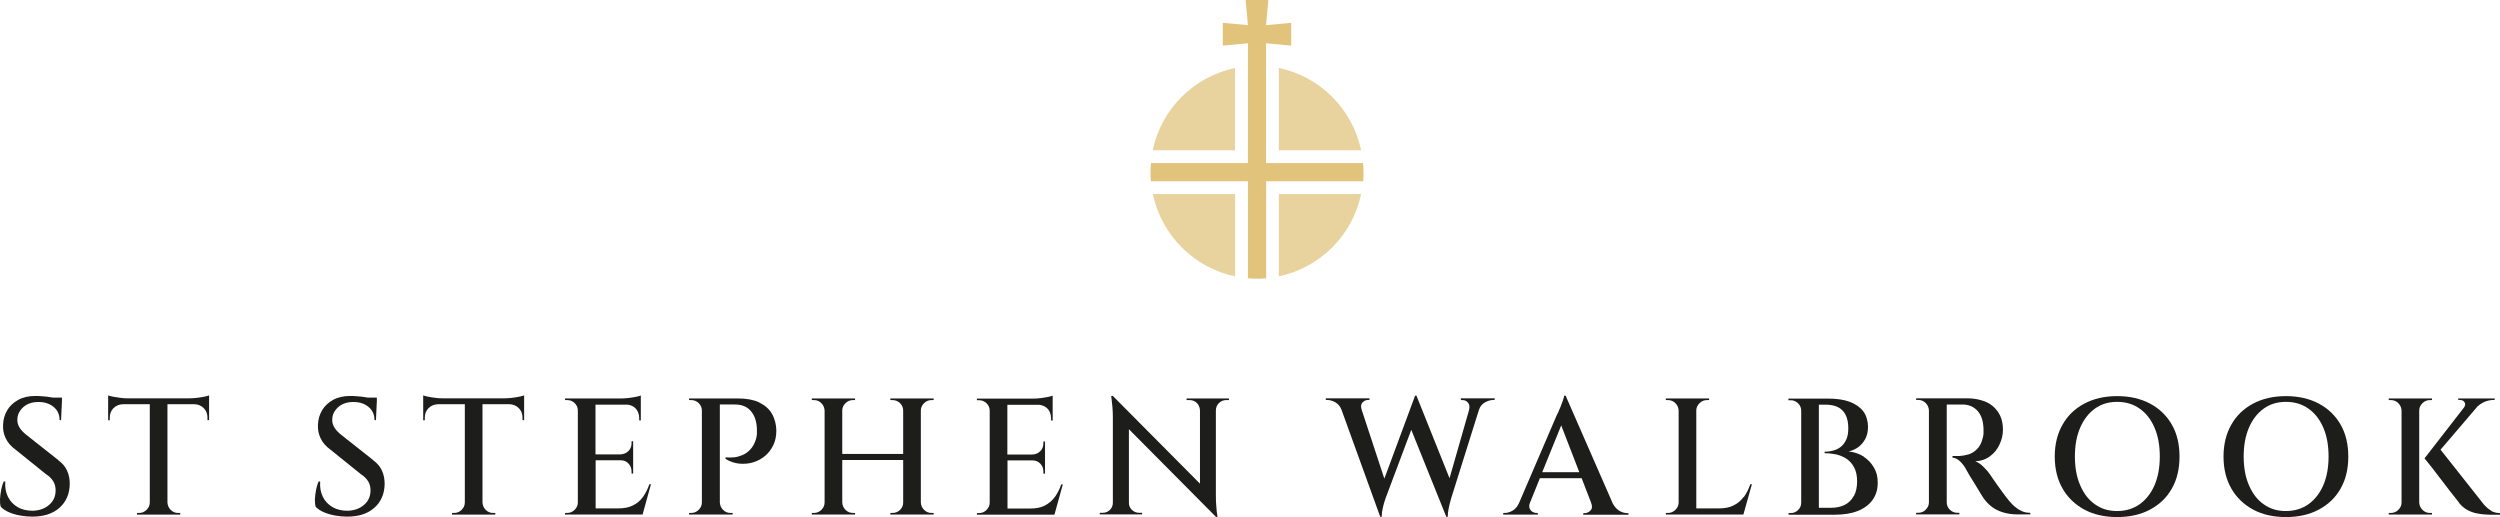 <?xml version="1.0" encoding="UTF-8"?>
<svg id="Layer_1" xmlns="http://www.w3.org/2000/svg" version="1.1" viewBox="0 0 1699 351.4">
  <!-- Generator: Adobe Illustrator 29.5.0, SVG Export Plug-In . SVG Version: 2.1.0 Build 137)  -->
  <defs>
    <style>
      .st0 {
        fill: #1d1d1b;
      }

      .st1 {
        fill: #e1c37c;
      }

      .st2 {
        fill: #e8d29d;
      }
    </style>
  </defs>
  <g>
    <path class="st0" d="M39.9,312.9l-21.9-17.3c-2-1.6-3.6-3.2-4.7-5s-1.6-3.6-1.5-5.4c0-3.3,1.4-6.1,4-8.5,2.6-2.3,6-3.5,10.3-3.5s7.6,1.1,10.3,3.3,4.1,5.2,4.1,9h1l.6-12.9h0v-2.4c.1,0-6.1,0-6.1,0-.6,0-1.2-.2-1.9-.3-1.8-.3-3.7-.5-5.5-.6-1.8-.2-3.4-.2-4.7-.2-4.5,0-8.4.9-11.6,2.7s-5.7,4.1-7.4,7c-1.7,2.9-2.7,6.2-2.8,9.7-.2,3.2.3,6.2,1.7,9.2,1.4,3,3.6,5.6,6.8,7.9l20.6,16.6c2.3,1.4,3.9,3.1,5,4.9,1.1,1.8,1.6,3.9,1.6,6.1,0,4-1.4,7.3-4.3,9.8-2.9,2.6-6.5,3.9-11.1,4.1-3.9,0-7.3-.7-10.3-2.4-2.9-1.7-5.2-4-6.7-7.1s-2.1-6.5-1.8-10.4h-1c-.8,1.6-1.4,3.5-1.8,5.7s-.7,4.4-.8,6.4c0,2.1,0,3.8.6,5.2,1.4,1.4,3.3,2.7,5.7,3.7,2.4,1,4.9,1.7,7.7,2.2,2.8.5,5.5.7,8,.7,7.7,0,13.9-2,18.4-6s6.9-9.4,7-16.2c0-3.2-.5-6.2-1.8-9-1.2-2.8-3.3-5.2-6.1-7.2l.4.2Z"/>
    <path class="st0" d="M133.6,270.4c-1.8.2-3.6.3-5.2.3h-41.2c-1.6,0-3.3,0-5.2-.3s-3.6-.5-5.1-.8-2.7-.6-3.4-.9v16.9h1.1v-1.7c0-2.6.8-4.8,2.5-6.5s3.8-2.6,6.5-2.7h18.2v66.8c0,2-.8,3.6-2.2,5s-3.1,2.1-5,2.1h-1.5v1.1h29.4v-1.1h-1.5c-2,0-3.6-.7-5-2.1-1.4-1.4-2.1-3.1-2.2-5v-66.8h18.2c2.6,0,4.8,1,6.5,2.7s2.5,3.9,2.5,6.5v1.6h1.1c0,0,0-10.7,0-10.7v-6.1c-.7.3-1.8.6-3.4.9-1.6.3-3.3.6-5.1.8h0Z"/>
    <path class="st0" d="M253.9,312.9l-21.9-17.3c-2-1.6-3.6-3.2-4.7-5s-1.6-3.6-1.5-5.4c0-3.3,1.4-6.1,4-8.5,2.6-2.3,6-3.5,10.3-3.5s7.6,1.1,10.3,3.3c2.7,2.2,4.1,5.2,4.1,9h1l.6-12.9h0v-2.4c.1,0-6.1,0-6.1,0-.6,0-1.2-.2-1.9-.3-1.8-.3-3.7-.5-5.5-.6-1.8-.2-3.4-.2-4.7-.2-4.5,0-8.4.9-11.6,2.7s-5.7,4.1-7.4,7c-1.7,2.9-2.7,6.2-2.8,9.7-.2,3.2.3,6.2,1.7,9.2,1.4,3,3.6,5.6,6.8,7.9l20.6,16.6c2.2,1.4,3.9,3.1,5,4.9,1.1,1.8,1.6,3.9,1.6,6.1,0,4-1.4,7.3-4.3,9.8-2.9,2.6-6.5,3.9-11.1,4.1-3.9,0-7.3-.7-10.3-2.4-2.9-1.7-5.2-4-6.7-7.1s-2.1-6.5-1.8-10.4h-1c-.8,1.6-1.4,3.5-1.8,5.7s-.7,4.4-.8,6.4c0,2.1.1,3.8.6,5.2,1.4,1.4,3.3,2.7,5.7,3.7s4.9,1.7,7.7,2.2c2.8.5,5.5.7,8,.7,7.7,0,13.9-2,18.4-6s6.9-9.4,7-16.2c0-3.2-.5-6.2-1.8-9-1.2-2.8-3.3-5.2-6.1-7.2l.4.2Z"/>
    <path class="st0" d="M347.7,270.4c-1.8.2-3.6.3-5.2.3h-41.2c-1.6,0-3.3,0-5.2-.3-1.9-.2-3.6-.5-5.1-.8s-2.7-.6-3.4-.9v16.9h1.1v-1.7c0-2.6.8-4.8,2.5-6.5s3.8-2.6,6.5-2.7h18.2v66.8c0,2-.8,3.6-2.2,5-1.4,1.4-3.1,2.1-5,2.1h-1.5v1.1h29.4v-1.1h-1.5c-2,0-3.6-.7-5-2.1-1.4-1.4-2.1-3.1-2.2-5v-66.8h18.2c2.6,0,4.8,1,6.5,2.7s2.5,3.9,2.5,6.5v1.6h1.1c0,0,0-10.7,0-10.7v-6.1c-.7.3-1.8.6-3.4.9-1.6.3-3.3.6-5.1.8h0Z"/>
    <path class="st0" d="M436.9,337.8c-1.8,2.5-4.1,4.4-6.8,5.7-2.7,1.4-6,2-9.9,2h-15.4v-32.7h17c2.1,0,3.9.7,5.3,2.2,1.4,1.5,2.1,3.3,2.1,5.4v1.4h1.1v-21.9h-1.1v1.2c0,2.1-.6,3.9-2.1,5.4s-3.3,2.2-5.4,2.3h-17v-33.8h21.7c2.2.2,4.1,1.1,5.5,2.5s2.5,3.8,2.5,6.5v1.7h1.1v-16.9c-.7.3-1.8.6-3.4.9-1.6.3-3.3.6-5.1.8s-3.6.3-5.2.3h-37.8v1.1h1.5c2,0,3.6.7,5.1,2.1,1.4,1.4,2.1,3.1,2.1,5v62.5c0,2-.8,3.6-2.2,5s-3.1,2.1-5,2.1h-1.5v1.1h52.7l5.7-20.6h-1.1c-1.1,3.3-2.6,6.2-4.4,8.7h0Z"/>
    <path class="st0" d="M516,273.5c-3.8-1.8-8.5-2.7-14.1-2.7h-33.6v1.1h1.5c1.9,0,3.6.7,5.1,2.1,1.4,1.4,2.1,3.1,2.1,5v62.5c0,2-.8,3.6-2.2,5s-3.1,2.1-5,2.1h-1.5v1.1h29.6v-1.1h-1.5c-2,0-3.6-.7-5-2.1s-2.1-3.1-2.2-5v-66.6h10.3c4.7,0,8.3,1.5,10.8,4.5,2.6,3,3.9,7,4.1,12.1,0,1.1,0,2.3,0,3.6-.2,1.2-.3,2.3-.6,3.2-.9,3-2.2,5.4-3.9,7.2s-3.5,3-5.4,3.8-3.7,1.3-5.5,1.5c-1.7.2-3.7.2-5.9,0v1.1c3,1.8,6.1,2.9,9.4,3.2,3.3.3,6.4,0,9.4-.9s5.7-2.4,8.1-4.4c2.4-2,4.2-4.5,5.6-7.4,1.4-2.9,2-6.2,2-9.9s-1.1-8.1-3-11.3c-1.9-3.3-4.8-5.8-8.5-7.6h0Z"/>
    <path class="st0" d="M625.5,270.8h-20.4v1.1h1.5c1.9,0,3.6.7,5.1,2.1,1.4,1.4,2.1,3.1,2.1,5v29.5h-41.4v-29.5c0-2,.8-3.6,2.2-5s3.1-2.1,5-2.1h1.5v-1.1h-29.4v1.1h1.5c2,0,3.6.7,5,2.1,1.4,1.4,2.1,3.1,2.2,5v62.5c0,2-.8,3.6-2.2,5s-3.1,2.1-5,2.1h-1.5v1.1h29.4v-1.1h-1.5c-1.9,0-3.6-.7-5-2.1-1.4-1.4-2.1-3.1-2.2-5v-28.9h41.4v28.9c0,2-.7,3.6-2.1,5-1.4,1.4-3.1,2.1-5.1,2.1h-1.5v1.1h29.4v-1.1h-1.5c-2,0-3.6-.7-5-2.1-1.4-1.4-2.1-3.1-2.2-5v-62.5c0-2,.8-3.6,2.2-5s3.1-2.1,5-2.1h1.5v-1.1h-9Z"/>
    <path class="st0" d="M716.8,337.8c-1.8,2.5-4.1,4.4-6.8,5.8-2.7,1.4-6,2-9.9,2h-15.4v-32.7h17c2.1,0,3.9.7,5.3,2.2,1.4,1.5,2.1,3.3,2.1,5.4v1.4h1.1v-21.9h-1.1v1.2c0,2.1-.6,3.9-2.1,5.4s-3.3,2.2-5.4,2.3h-17v-33.8h21.7c2.2.3,4.1,1.1,5.5,2.5s2.5,3.8,2.5,6.5v1.7h1.1v-16.9c-.7.3-1.8.6-3.4.9-1.6.3-3.3.6-5.1.8s-3.6.3-5.2.3h-37.8v1.1h1.5c2,0,3.6.7,5.1,2.1,1.4,1.4,2.1,3.1,2.1,5v62.5c0,2-.8,3.6-2.2,5s-3.1,2.1-5,2.1h-1.5v1.1h52.7l5.7-20.6h-1.1c-1.1,3.3-2.6,6.2-4.4,8.7h0Z"/>
    <path class="st0" d="M825.8,270.8h-19.4v1.1h2.1c1.9,0,3.6.7,4.9,2,1.3,1.3,2,3,2.1,4.9v49.9l-59.2-59.6h-1.1c.7,5.4,1.1,10.1,1.1,14.1v58.5c0,1.9-.7,3.5-2,4.8s-3,2-4.8,2h-2.1v1.1h28.8v-1.1h-2.1c-1.9,0-3.5-.7-4.9-2-1.4-1.4-2-3-2-4.8h0v-50l59.2,59.6h1c-.4-2.6-.7-5-.8-7.2-.2-2.2-.3-4.6-.3-7.2v-58.1c0-1.9.8-3.6,2.1-4.9,1.4-1.3,3-2,4.8-2h2v-1.1h-9.4,0Z"/>
    <path class="st0" d="M993,271.9h1c1.5,0,2.7.6,3.7,1.8s1.2,2.9.6,5.2h0l-13.2,46.1-22.4-55.9v-.2h-1l-20.9,56.4-15.3-46.5h0c-.8-2.3-.7-4,.4-5.2s2.3-1.8,3.8-1.8h1v-1.1h-29.7v1.1h.9c1.7,0,3.6.5,5.6,1.6,1.9,1.1,3.3,2.8,4.2,5.1l26.3,72.7h1c0-2,.3-3.9.7-5.8.4-1.9,1-4.1,1.9-6.7l17.5-46.6,23.8,59.1h1c0-1.8.2-3.7.6-5.6.4-1.9.9-4.2,1.7-6.9l18.9-60.2c.8-2.3,2.2-4.1,4.2-5.1,2-1.1,3.9-1.6,5.6-1.6h.9v-1.1h-23v1.1h.1Z"/>
    <path class="st0" d="M1100.3,347c-1.6-1-3-2.6-4.2-4.7l-32.1-73.4h-1c0,.7-.3,1.7-.8,3.1-.5,1.4-1,2.8-1.6,4.3s-1.1,2.7-1.6,3.8-.8,1.7-1,2l-25.9,60.3c-1.1,2.1-2.5,3.7-4.1,4.6-1.9,1.1-3.6,1.6-5.4,1.6h-1v1.1h23.5v-1.1h-1c-.9,0-1.8-.3-2.7-.8-.9-.6-1.5-1.4-1.9-2.4-.4-1.1-.3-2.3.3-3.8h0l6.7-16.6h28.4l6.4,16.6h0c.9,2.3.8,4-.3,5.2-1.1,1.2-2.4,1.9-4,1.9h-1v1.1h30.7v-1.1h-.9c-1.7,0-3.5-.5-5.4-1.6h0ZM1048.1,320.9l12.9-31.8,12.3,31.8h-25.2Z"/>
    <path class="st0" d="M1184.9,337.8c-1.8,2.5-4.1,4.4-6.8,5.7-2.7,1.4-6,2-9.9,2h-15.4v-66.5c0-2,.8-3.6,2.2-5,1.4-1.4,3.1-2.1,5-2.1h1.5v-1.1h-29.4v1.1h1.5c1.9,0,3.6.7,5,2.1,1.4,1.4,2.1,3.1,2.2,5v62.5c0,2-.8,3.6-2.2,5-1.4,1.4-3.1,2.1-5,2.1h-1.5v1.1h52.7l5.8-20.6h-1.1c-1.1,3.3-2.6,6.2-4.4,8.7h-.2Z"/>
    <path class="st0" d="M1266.6,310.3c-3-1.9-6.4-3.1-10.3-3.5,2.3-.5,4.4-1.4,6.4-2.8,2-1.4,3.6-3.3,4.9-5.6,1.3-2.4,1.9-5.2,1.9-8.5s-1.1-7.7-3.3-10.5c-2.2-2.8-5.3-4.9-9.3-6.4-3.9-1.4-8.6-2.1-14-2.1h-27.5v1.1h1.5c2,0,3.6.7,5.1,2.1,1.4,1.4,2.1,3.1,2.1,5v62.5c0,2-.7,3.6-2.1,5s-3.1,2.1-5.1,2.1h-1.4v1.1c0,0,8.6,0,8.6,0h22.9c5.9,0,11.1-.8,15.4-2.5,4.4-1.7,7.7-4.2,10.1-7.4,2.4-3.3,3.6-7.2,3.6-11.7s-.8-7.3-2.5-10.3-4-5.5-6.9-7.4v-.2ZM1259.8,337.1c-1.5,2.7-3.5,4.7-6.1,6s-5.8,2-9.4,2h-8.2v-70.1h4.6c3.3,0,6.1.6,8.4,1.7,2.3,1.2,4,2.9,5.2,5.3,1.2,2.4,1.8,5.4,1.8,9s-.5,5.9-1.5,8-2.3,3.7-3.9,4.9-3.4,2-5.2,2.4c-1.9.5-3.7.7-5.5.7v1c2.6,0,5.2.3,7.8.8,2.6.6,5,1.6,7.1,3s3.9,3.4,5.2,5.9c1.3,2.5,2,5.6,2,9.4s-.7,7.3-2.2,10h-.1Z"/>
    <path class="st0" d="M1369.7,344.7c-1.5-1.2-3-2.8-4.6-4.7-1.1-1.3-2.3-2.9-3.7-4.8-1.4-1.9-2.8-3.8-4.2-5.8-1.4-1.9-2.5-3.5-3.4-4.9s-1.4-2.1-1.4-2.1c-1.2-1.7-2.7-3.5-4.5-5.2-1.8-1.8-3.6-3-5.5-3.7,4-.2,7.4-1.4,10.2-3.6,2.8-2.1,5-4.8,6.4-8.1,1.5-3.2,2.2-6.5,2.2-9.9s-.6-6.7-1.9-9.4c-1.2-2.6-3-4.8-5.1-6.6-2.2-1.8-4.8-3.1-7.8-3.9-3-.9-6.2-1.3-9.6-1.3h-34.6v1.1h1.5c1.9,0,3.6.7,5,2.1s2.1,3.1,2.2,5v62.5c0,2-.8,3.6-2.2,5s-3.1,2.1-5,2.1h-1.5v1.1h29.4v-1.1h-1.4c-2,0-3.6-.7-5.1-2.1-1.4-1.4-2.1-3.1-2.1-5v-66.5h6.3c1.7,0,3.4,0,5,0,4,.2,7.2,1.6,9.7,4.4,2.5,2.8,3.8,6.8,4,12.1v3.3c0,1.1-.3,2-.5,2.8-.8,3.4-2.1,6-3.9,7.7-1.8,1.8-3.7,3-5.8,3.6-2.1.6-4.2,1-6.2,1.1-1.2,0-2.3,0-3.2,0h-1.5v1.1c1.7.2,3.4.9,4.9,2.3s2.9,3.1,4.1,5.2c.2.5.7,1.3,1.5,2.7.7,1.3,1.6,2.8,2.7,4.5,1,1.7,2.1,3.4,3.2,5.2s2.1,3.4,2.9,4.8c.9,1.4,1.5,2.4,1.9,3,1.6,2.2,3.4,4.1,5.5,5.7,2.1,1.6,4.6,2.9,7.6,3.8,2.9.9,6.3,1.4,10,1.4h8.6v-1.1c-2,0-3.9-.3-5.5-1s-3.2-1.6-4.6-2.9h0Z"/>
    <path class="st0" d="M1461.2,274.3c-6.4-3.4-13.9-5.1-22.4-5.1s-15.9,1.7-22.3,5.1c-6.4,3.4-11.3,8.1-14.8,14.3-3.5,6.1-5.3,13.4-5.3,21.7s1.8,15.6,5.3,21.7c3.5,6.1,8.5,10.9,14.8,14.3,6.3,3.4,13.8,5.1,22.3,5.1s16.1-1.7,22.4-5.1c6.4-3.4,11.3-8.1,14.8-14.3,3.5-6.1,5.2-13.4,5.2-21.7s-1.7-15.6-5.2-21.7c-3.5-6.1-8.4-10.9-14.8-14.3ZM1464.2,329.8c-2.4,5.5-5.8,9.8-10.1,12.9-4.3,3-9.4,4.6-15.3,4.6s-10.8-1.5-15.1-4.6c-4.3-3-7.6-7.3-10-12.9-2.4-5.5-3.6-12-3.6-19.6s1.2-14,3.6-19.6c2.4-5.5,5.7-9.8,10-12.9,4.3-3.1,9.3-4.6,15.1-4.6s11,1.5,15.3,4.6c4.3,3,7.7,7.3,10.1,12.9,2.4,5.5,3.6,12.1,3.6,19.6s-1.2,14-3.6,19.6Z"/>
    <path class="st0" d="M1575.9,274.3c-6.4-3.4-13.9-5.1-22.4-5.1s-15.9,1.7-22.3,5.1c-6.4,3.4-11.3,8.1-14.8,14.3-3.5,6.1-5.3,13.4-5.3,21.7s1.8,15.6,5.3,21.7c3.5,6.1,8.5,10.9,14.8,14.3,6.3,3.4,13.8,5.1,22.3,5.1s16.1-1.7,22.4-5.1c6.4-3.4,11.3-8.1,14.8-14.3,3.5-6.1,5.2-13.4,5.2-21.7s-1.7-15.6-5.2-21.7c-3.5-6.1-8.4-10.9-14.8-14.3ZM1578.9,329.8c-2.4,5.5-5.8,9.8-10.1,12.9-4.3,3-9.4,4.6-15.3,4.6s-10.8-1.5-15.1-4.6c-4.3-3-7.6-7.3-10-12.9-2.4-5.5-3.6-12-3.6-19.6s1.2-14,3.6-19.6c2.4-5.5,5.7-9.8,10-12.9,4.3-3.1,9.3-4.6,15.1-4.6s11,1.5,15.3,4.6c4.3,3,7.7,7.3,10.1,12.9,2.4,5.5,3.6,12.1,3.6,19.6s-1.2,14-3.6,19.6Z"/>
    <path class="st0" d="M1651.3,348.6c-1.9,0-3.6-.7-5-2.1-1.4-1.4-2.1-3.1-2.2-5v-62.5c0-2,.8-3.6,2.2-5,1.4-1.4,3.1-2.1,5-2.1h1.5v-1.1h-29.4v1.1h1.5c1.9,0,3.6.7,5,2.1,1.4,1.4,2.1,3.1,2.2,5v62.5c0,2-.8,3.6-2.2,5s-3.1,2.1-5,2.1h-1.5v1.1h29.4v-1.1h-1.5Z"/>
    <path class="st0" d="M1693.1,347.1c-1.7-.9-3.4-2.4-5.1-4.3l-29.4-37.2,25.2-29.5c1.2-1.1,2.6-2,4.2-2.8,2.1-1,4.5-1.5,6.9-1.5h.5v-1h-24.8v1h1.1c1.6,0,2.7.6,3.3,1.7.6,1.1.4,2.3-.6,3.6l-26.7,34.4c2.3,2.8,4.2,5.3,6,7.5,1.7,2.2,3.6,4.6,5.5,7.2,2,2.6,3.8,5,5.6,7.3,1.8,2.3,3.3,4.2,4.5,5.7s1.9,2.4,2,2.7c1.6,2,3.4,3.5,5.4,4.6s4.1,1.9,6.1,2.3c2,.4,3.9.7,5.5.8s2.9.2,3.6.2h7.1v-1.1c-2.3,0-4.4-.6-6.1-1.5h.2Z"/>
  </g>
  <g>
    <path class="st2" d="M783.4,102.1h55.9v-55.9c-28,5.9-50.1,27.9-55.9,55.9Z"/>
    <path class="st2" d="M869.1,46.2v55.9h55.9c-5.9-28-27.9-50.1-55.9-55.9Z"/>
    <path class="st2" d="M839.4,187.8v-55.9h-55.9c5.9,28,27.9,50.1,55.9,55.9Z"/>
    <path class="st2" d="M869.1,187.8c28-5.9,50.1-27.9,55.9-55.9h-55.9v55.9Z"/>
  </g>
  <path class="st1" d="M926.6,117c0-2.1,0-4.1-.3-6.2h-65.9V29.4l17.1,1.6v-15.5l-17.1,1.6,1.6-17.1h-15.5l1.6,17.1-17.1-1.6v15.5l17.1-1.6v81.4h-65.9c-.2,2-.3,4.1-.3,6.2s0,4.1.3,6.2h65.9v65.9c2,.2,4.1.3,6.2.3s4.1,0,6.2-.3v-65.9h65.9c.2-2,.3-4.1.3-6.2"/>
</svg>